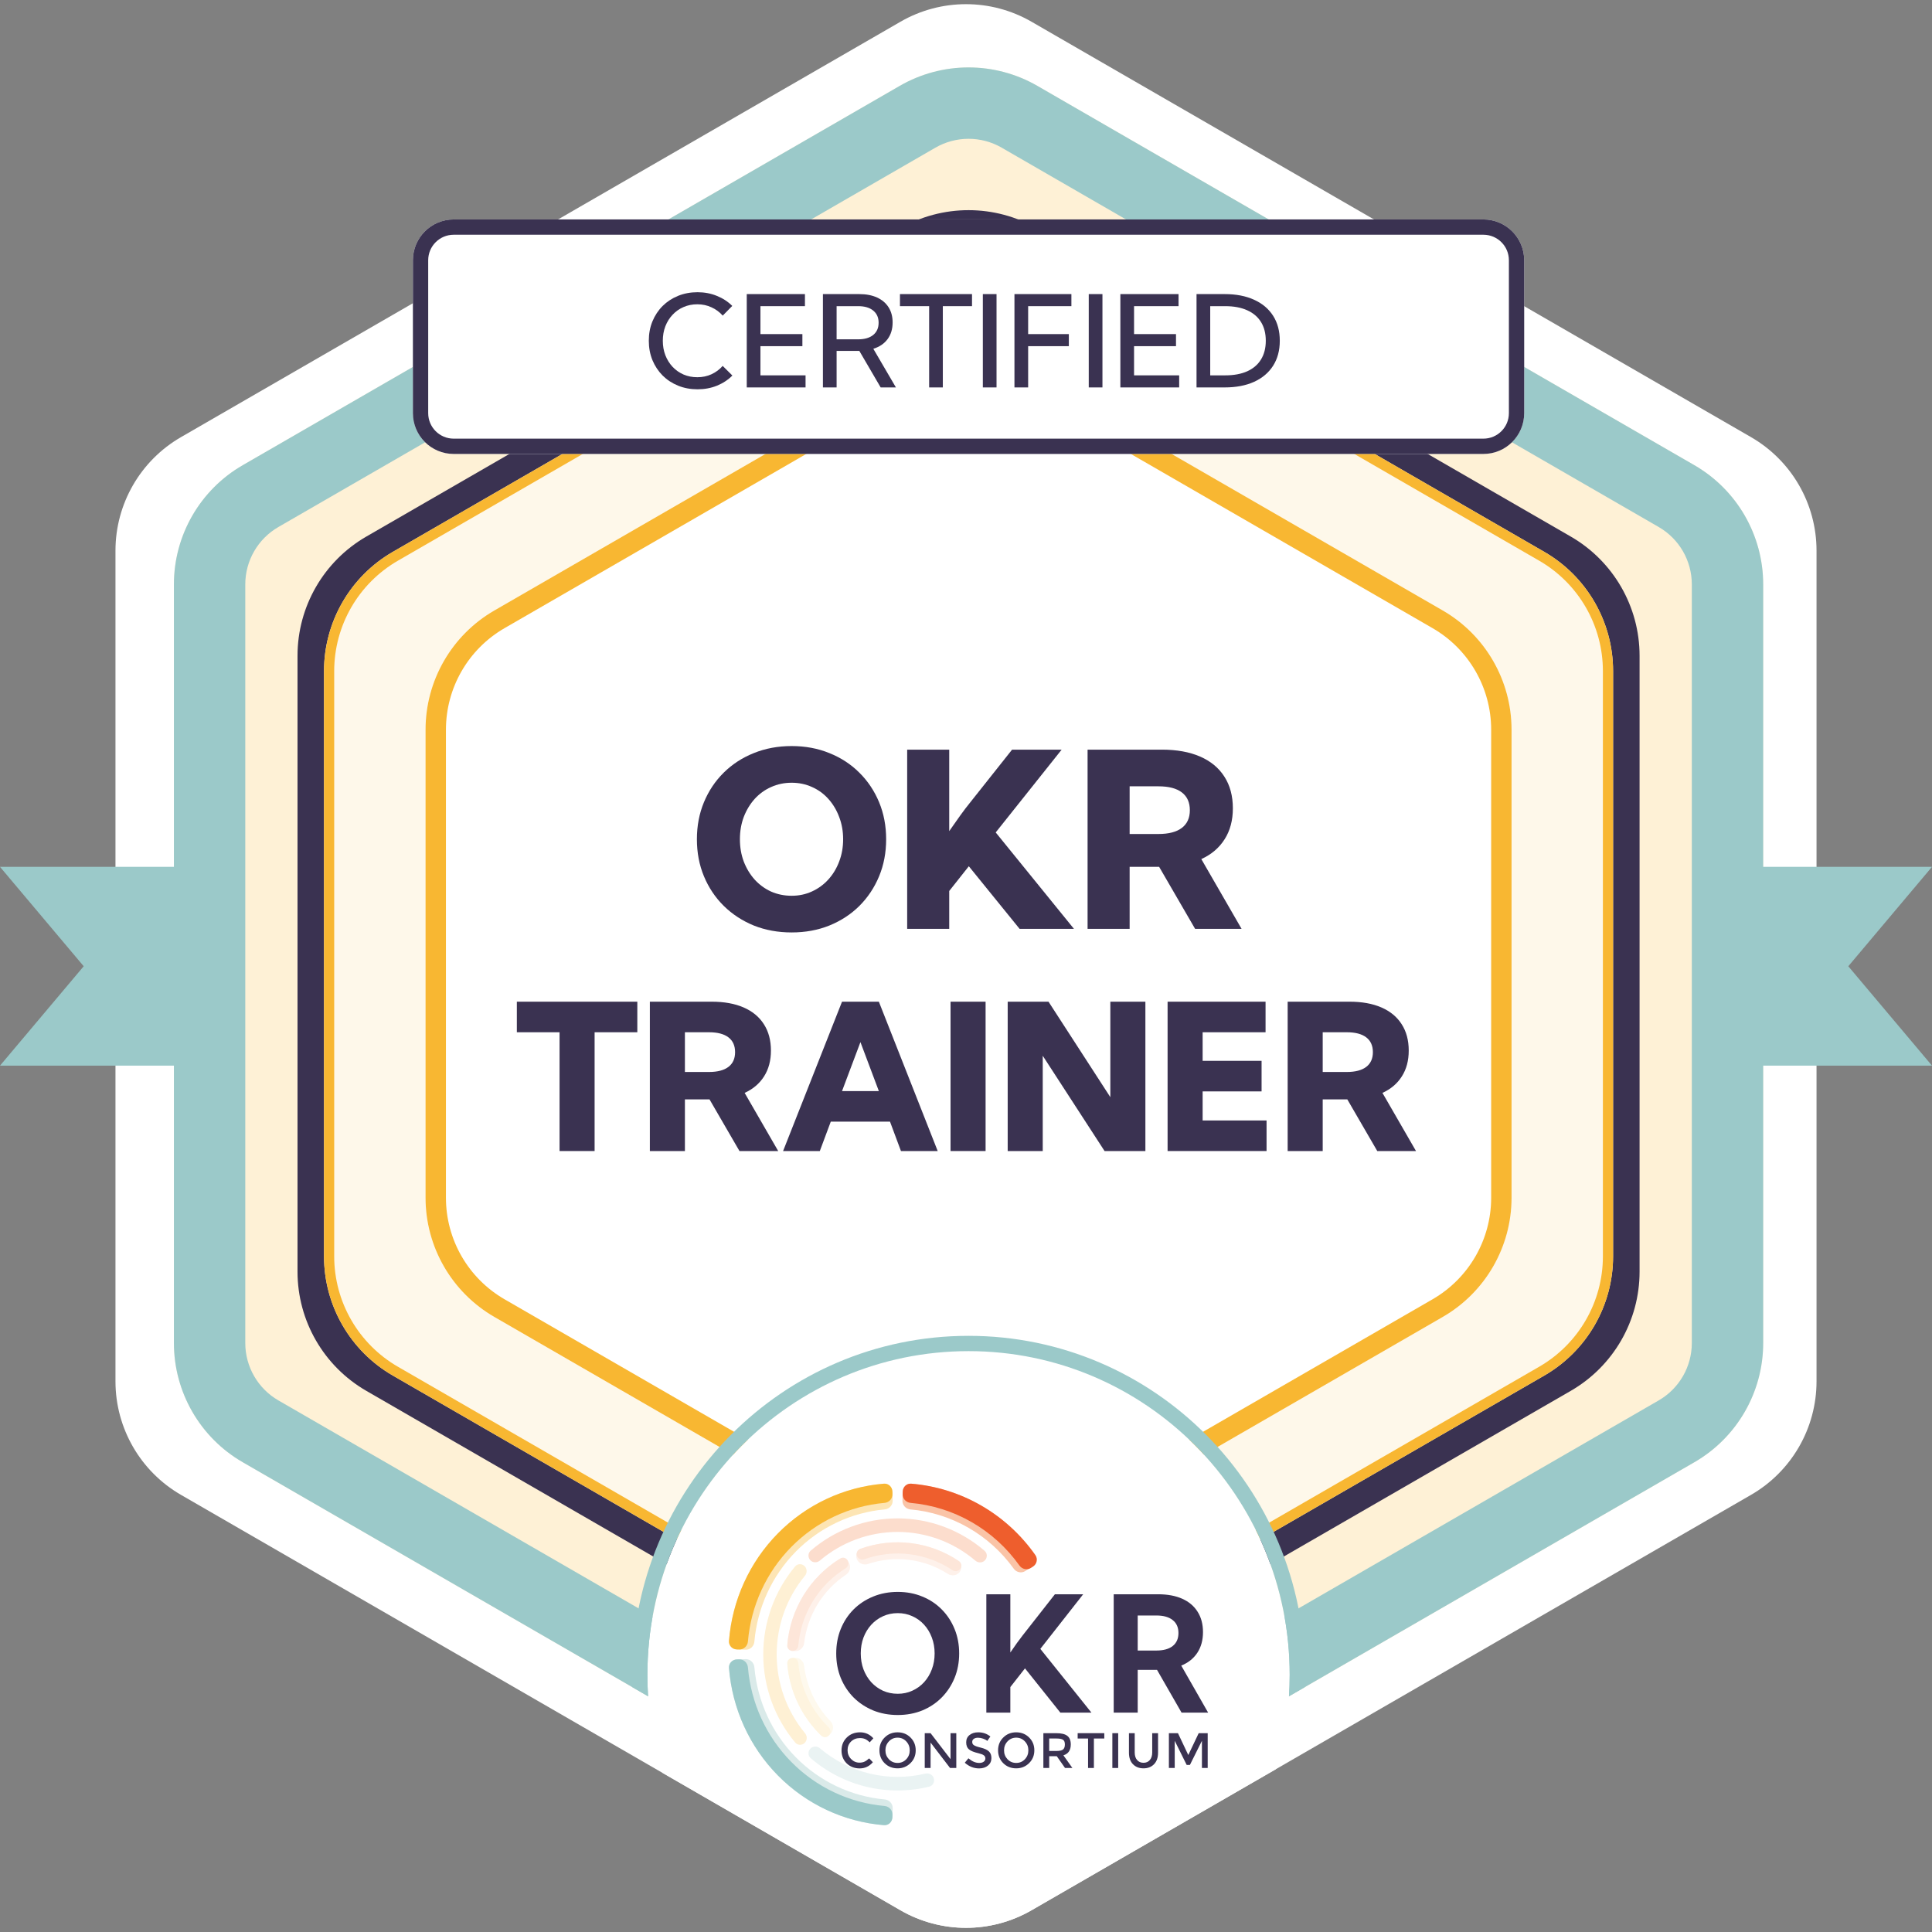 <?xml version="1.0" encoding="UTF-8"?> <svg xmlns="http://www.w3.org/2000/svg" width="600" height="600" viewBox="0 0 600 600" fill="none"><rect x="0" y="0" width="600" height="600" fill="#808080" stroke="none"/><g clip-path="url(#clip0_5220_2)"><path d="M279.648 6.75C292.242 -0.521 307.758 -0.521 320.352 6.75L543.786 135.75C556.38 143.021 564.138 156.458 564.138 171V429C564.138 443.542 556.38 456.979 543.786 464.25L320.352 593.25C307.758 600.521 292.242 600.521 279.648 593.25L56.214 464.25C43.62 456.979 35.862 443.542 35.862 429V171C35.862 156.458 43.62 143.021 56.214 135.75L279.648 6.75Z" fill="white"></path><path d="M279.42 26.668C292.645 19.032 308.939 19.032 322.164 26.668L526.202 144.47C539.427 152.105 547.574 166.216 547.574 181.487V417.09C547.574 432.361 539.427 446.472 526.202 454.107L322.164 571.909C308.939 579.544 292.645 579.544 279.42 571.909L75.382 454.107C62.157 446.472 54.01 432.361 54.01 417.09V181.487C54.01 166.216 62.157 152.105 75.382 144.47L279.42 26.668Z" fill="#FEF1D6"></path><path fill-rule="evenodd" clip-rule="evenodd" d="M279.42 26.668C292.645 19.032 308.939 19.032 322.164 26.668L526.202 144.47C539.427 152.105 547.574 166.216 547.574 181.487V269.207H600L574.007 300.078L600 330.948H547.574V417.09C547.574 432.361 539.427 446.472 526.202 454.107L322.164 571.909C308.939 579.544 292.645 579.544 279.42 571.909L75.382 454.107C62.157 446.472 54.01 432.361 54.01 417.09V330.948H0L25.994 300.078L0 269.207H54.01V181.487C54.01 166.216 62.157 152.105 75.382 144.47L279.42 26.668ZM311.082 45.862L515.121 163.664C521.488 167.34 525.411 174.134 525.411 181.487V417.09C525.411 424.443 521.488 431.237 515.12 434.913L311.082 552.715C304.715 556.391 296.869 556.391 290.502 552.715L86.463 434.913C80.096 431.237 76.173 424.443 76.173 417.09V181.487C76.173 174.134 80.096 167.34 86.463 163.664L290.502 45.862C296.869 42.186 304.715 42.186 311.082 45.862Z" fill="#9BC9C9"></path><path fill-rule="evenodd" clip-rule="evenodd" d="M481.812 177.024L316.162 81.386C306.65 75.895 294.931 75.895 285.418 81.386L119.768 177.025C110.256 182.516 104.396 192.666 104.396 203.65V394.926C104.396 405.909 110.256 416.059 119.768 421.551L285.418 517.189C294.931 522.681 306.65 522.681 316.162 517.189L481.812 421.551C491.324 416.059 497.184 405.909 497.184 394.926V203.65C497.184 192.666 491.324 182.516 481.812 177.024ZM322.162 70.994C308.937 63.359 292.643 63.359 279.418 70.994L113.768 166.632C100.543 174.268 92.397 188.379 92.397 203.65V394.926C92.397 410.197 100.543 424.307 113.768 431.943L279.418 527.581C292.643 535.216 308.937 535.216 322.162 527.581L487.812 431.943C501.037 424.307 509.184 410.197 509.184 394.926V203.65C509.184 188.379 501.037 174.268 487.812 166.632L322.162 70.994Z" fill="#3A3251"></path><path d="M279.421 80.494C292.646 72.859 308.94 72.859 322.165 80.494L479.589 171.383C492.814 179.018 500.961 193.129 500.961 208.4V390.178C500.961 405.449 492.814 419.559 479.589 427.195L322.165 518.084C308.94 525.719 292.646 525.719 279.421 518.084L121.997 427.195C108.772 419.559 100.625 405.449 100.625 390.178V208.4C100.625 193.129 108.772 179.018 121.997 171.383L279.421 80.494Z" fill="#FEF8EA"></path><path fill-rule="evenodd" clip-rule="evenodd" d="M478.005 174.125L320.582 83.236C308.336 76.166 293.249 76.166 281.004 83.236L123.58 174.125C111.335 181.195 103.791 194.26 103.791 208.4V390.178C103.791 404.317 111.335 417.383 123.58 424.453L281.004 515.342C293.249 522.411 308.336 522.411 320.582 515.342L478.005 424.453C490.251 417.383 497.794 404.317 497.794 390.178V208.4C497.794 194.26 490.251 181.195 478.005 174.125ZM322.165 80.494C308.94 72.859 292.646 72.859 279.421 80.494L121.997 171.383C108.772 179.018 100.625 193.129 100.625 208.4V390.178C100.625 405.449 108.772 419.559 121.997 427.195L279.421 518.084C292.646 525.719 308.94 525.719 322.165 518.084L479.589 427.195C492.814 419.559 500.961 405.449 500.961 390.178V208.4C500.961 193.129 492.814 179.018 479.589 171.383L322.165 80.494Z" fill="#F8B732"></path><path d="M279.421 116.906C292.646 109.271 308.94 109.271 322.165 116.906L448.055 189.589C461.28 197.225 469.427 211.336 469.427 226.607V371.972C469.427 387.243 461.28 401.354 448.055 408.99L322.165 481.673C308.94 489.308 292.646 489.308 279.421 481.673L153.53 408.99C140.305 401.354 132.158 387.243 132.158 371.972V226.607C132.158 211.336 140.305 197.225 153.53 189.589L279.421 116.906Z" fill="white"></path><path fill-rule="evenodd" clip-rule="evenodd" d="M444.889 195.073L318.998 122.39C307.733 115.886 293.853 115.886 282.587 122.39L156.696 195.073C145.431 201.578 138.491 213.598 138.491 226.607V371.972C138.491 384.981 145.431 397.001 156.696 403.506L282.587 476.189C293.853 482.693 307.733 482.693 318.998 476.189L444.889 403.506C456.155 397.001 463.095 384.981 463.095 371.972V226.607C463.095 213.598 456.155 201.578 444.889 195.073ZM322.165 116.906C308.94 109.271 292.646 109.271 279.421 116.906L153.53 189.589C140.305 197.225 132.158 211.336 132.158 226.607V371.972C132.158 387.243 140.305 401.354 153.53 408.99L279.421 481.673C292.646 489.308 308.94 489.308 322.165 481.673L448.055 408.99C461.28 401.354 469.427 387.243 469.427 371.972V226.607C469.427 211.336 461.28 197.225 448.055 189.589L322.165 116.906Z" fill="#F8B732"></path><path d="M396.218 549.45L320.352 593.252C307.758 600.523 292.242 600.523 279.648 593.252L205.705 550.561C202.684 540.962 201.055 530.739 201.055 520.133C201.055 464.613 245.708 419.605 300.791 419.605C355.873 419.605 400.526 464.613 400.526 520.133C400.526 530.331 399.02 540.175 396.218 549.45Z" fill="white"></path><path d="M405.207 523.966C405.252 522.694 405.275 521.416 405.275 520.132C405.275 462.025 358.531 414.855 300.79 414.855C243.049 414.855 196.305 462.025 196.305 520.132C196.305 521.415 196.327 522.692 196.373 523.963L201.269 526.791C201.127 524.59 201.054 522.369 201.054 520.132C201.054 464.612 245.707 419.605 300.79 419.605C355.872 419.605 400.526 464.612 400.526 520.132C400.526 522.37 400.453 524.591 400.31 526.793L405.207 523.966Z" fill="#9BC9C9"></path><path d="M245.851 289.578C241.597 289.578 237.676 288.86 234.089 287.426C230.527 285.966 227.423 283.938 224.776 281.341C222.129 278.719 220.076 275.651 218.617 272.139C217.157 268.626 216.428 264.792 216.428 260.637C216.428 256.481 217.157 252.647 218.617 249.134C220.076 245.622 222.117 242.567 224.739 239.97C227.386 237.348 230.502 235.319 234.089 233.884C237.676 232.425 241.597 231.695 245.851 231.695C250.106 231.695 254.014 232.425 257.576 233.884C261.163 235.319 264.267 237.348 266.889 239.97C269.511 242.567 271.552 245.622 273.011 249.134C274.471 252.647 275.2 256.481 275.2 260.637C275.2 264.792 274.471 268.626 273.011 272.139C271.552 275.651 269.511 278.719 266.889 281.341C264.267 283.938 261.163 285.966 257.576 287.426C254.014 288.86 250.106 289.578 245.851 289.578ZM245.851 278.187C248.127 278.187 250.229 277.742 252.159 276.851C254.113 275.961 255.807 274.724 257.242 273.141C258.702 271.533 259.827 269.665 260.619 267.538C261.435 265.411 261.843 263.11 261.843 260.637C261.843 258.163 261.435 255.862 260.619 253.735C259.827 251.608 258.714 249.74 257.279 248.132C255.845 246.525 254.15 245.288 252.196 244.422C250.242 243.532 248.127 243.086 245.851 243.086C243.575 243.086 241.448 243.532 239.469 244.422C237.515 245.288 235.808 246.525 234.349 248.132C232.914 249.74 231.789 251.608 230.972 253.735C230.181 255.862 229.785 258.163 229.785 260.637C229.785 263.11 230.181 265.411 230.972 267.538C231.789 269.665 232.914 271.533 234.349 273.141C235.808 274.748 237.515 275.998 239.469 276.888C241.448 277.754 243.575 278.187 245.851 278.187Z" fill="#3A3251"></path><path d="M294.791 288.465H281.731V232.808H294.791V258.113C296.004 256.357 297.154 254.725 298.242 253.216C299.355 251.682 300.295 250.445 301.062 249.505L314.308 232.808H329.706L309.225 258.522L333.528 288.465H316.646L300.877 269.022L294.791 276.703V288.465Z" fill="#3A3251"></path><path d="M385.585 288.465H371.152L359.983 269.208H350.819V288.465H337.758V232.808H360.8C365.45 232.808 369.42 233.526 372.71 234.96C376 236.395 378.511 238.473 380.242 241.194C381.998 243.915 382.877 247.192 382.877 251.027C382.877 254.762 382.023 257.965 380.316 260.637C378.634 263.308 376.223 265.361 373.081 266.796L385.585 288.465ZM350.819 259.004H359.798C362.964 259.004 365.376 258.373 367.033 257.112C368.69 255.85 369.519 254.02 369.519 251.62C369.519 249.196 368.69 247.353 367.033 246.092C365.376 244.83 362.964 244.199 359.798 244.199H350.819V259.004Z" fill="#3A3251"></path><path d="M184.66 357.465H173.776V320.577H160.512V311.084H197.925V320.577H184.66V357.465Z" fill="#3A3251"></path><path d="M241.677 357.465H229.649L220.342 341.417H212.705V357.465H201.821V311.084H221.022C224.898 311.084 228.206 311.682 230.948 312.878C233.689 314.073 235.782 315.805 237.224 318.072C238.688 320.34 239.42 323.071 239.42 326.266C239.42 329.379 238.709 332.048 237.286 334.275C235.885 336.501 233.875 338.212 231.257 339.407L241.677 357.465ZM212.705 332.914H220.187C222.826 332.914 224.836 332.388 226.217 331.337C227.598 330.286 228.289 328.76 228.289 326.761C228.289 324.741 227.598 323.205 226.217 322.154C224.836 321.103 222.826 320.577 220.187 320.577H212.705V332.914Z" fill="#3A3251"></path><path d="M254.602 357.465H243.192L261.497 311.084H272.937L291.211 357.465H279.801L276.4 348.343H258.003L254.602 357.465ZM261.497 338.851H272.937L267.217 323.638L261.497 338.851Z" fill="#3A3251"></path><path d="M306.083 311.084V357.465H295.2V311.084H306.083Z" fill="#3A3251"></path><path d="M355.71 357.465H343.033L323.832 327.874V357.465H312.948V311.084H325.625L344.826 340.737V311.084H355.71V357.465Z" fill="#3A3251"></path><path d="M362.605 357.465V311.084H393.031V320.577H373.489V329.451H391.794V338.943H373.489V347.972H393.34V357.465H362.605Z" fill="#3A3251"></path><path d="M439.751 357.465H427.723L418.416 341.417H410.779V357.465H399.895V311.084H419.096C422.972 311.084 426.28 311.682 429.022 312.878C431.763 314.073 433.856 315.805 435.298 318.072C436.762 320.34 437.494 323.071 437.494 326.266C437.494 329.379 436.783 332.048 435.36 334.275C433.959 336.501 431.949 338.212 429.331 339.407L439.751 357.465ZM410.779 332.914H418.262C420.9 332.914 422.91 332.388 424.291 331.337C425.672 330.286 426.363 328.76 426.363 326.761C426.363 324.741 425.672 323.205 424.291 322.154C422.91 321.103 420.9 320.577 418.262 320.577H410.779V332.914Z" fill="#3A3251"></path><path d="M277.143 564.385C277.097 565.813 275.917 566.939 274.512 566.824C262.103 565.807 250.421 560.352 241.584 551.389C232.748 542.426 227.379 530.585 226.392 518.013C226.281 516.59 227.395 515.396 228.804 515.352L231.575 515.266C232.984 515.222 234.154 516.345 234.278 517.768C235.195 528.309 239.738 538.223 247.159 545.75C254.579 553.277 264.36 557.894 274.766 558.837C276.17 558.964 277.277 560.151 277.232 561.578L277.143 564.385Z" fill="#DAEAE9"></path><path d="M277.143 463.21C277.097 461.783 275.917 460.657 274.512 460.772C262.103 461.788 250.421 467.243 241.584 476.207C232.748 485.17 227.379 497.011 226.392 509.582C226.281 511.006 227.395 512.2 228.804 512.243L231.575 512.33C232.984 512.374 234.154 511.251 234.278 509.828C235.195 499.286 239.738 489.372 247.159 481.845C254.579 474.318 264.36 469.702 274.766 468.759C276.17 468.631 277.277 467.445 277.232 466.017L277.143 463.21Z" fill="#FDE5B4"></path><path d="M280.352 463.21C280.397 461.783 281.577 460.657 282.982 460.772C290.583 461.395 297.969 463.688 304.623 467.504C311.276 471.319 317.018 476.555 321.456 482.837C322.277 483.998 321.93 485.602 320.745 486.376L318.415 487.898C317.23 488.671 315.656 488.321 314.826 487.166C311.085 481.967 306.286 477.627 300.742 474.448C295.197 471.268 289.054 469.332 282.728 468.759C281.324 468.631 280.217 467.445 280.263 466.017L280.352 463.21Z" fill="#FAC4A7"></path><path d="M266.126 484.238C265.566 482.927 266.149 481.371 267.481 480.903C272.426 479.165 277.71 478.591 282.928 479.239C288.146 479.886 293.136 481.736 297.521 484.632C298.702 485.412 298.897 487.064 298.042 488.199C297.186 489.334 295.574 489.562 294.383 488.797C290.734 486.456 286.609 484.957 282.301 484.422C277.993 483.888 273.632 484.333 269.533 485.713C268.195 486.163 266.685 485.548 266.126 484.238Z" fill="#FEF1EA"></path><path d="M246.968 514.832C245.559 514.878 244.419 516.075 244.568 517.495C244.984 521.44 246.064 525.291 247.766 528.879C249.468 532.466 251.761 535.726 254.543 538.52C255.544 539.525 257.179 539.371 258.095 538.285C259.01 537.199 258.891 535.555 257.903 534.536C255.66 532.224 253.804 529.549 252.413 526.616C251.022 523.684 250.12 520.544 249.738 517.326C249.57 515.908 248.377 514.786 246.968 514.832Z" fill="#FEF9ED"></path><path d="M251.641 543.078C250.853 543.929 250.892 545.27 251.771 546.025C256.778 550.325 262.725 553.375 269.132 554.912C275.539 556.45 282.204 556.427 288.583 554.859C289.703 554.584 290.332 553.403 290.005 552.284C289.677 551.165 288.518 550.533 287.397 550.802C281.717 552.164 275.792 552.168 270.093 550.801C264.395 549.433 259.101 546.737 254.628 542.938C253.745 542.189 252.429 542.227 251.641 543.078Z" fill="#EAF3F3"></path><path d="M251.637 484.514C250.851 483.665 250.89 482.328 251.766 481.576C259.293 475.109 268.862 471.539 278.777 471.546C288.691 471.553 298.255 475.136 305.773 481.614C306.648 482.367 306.685 483.705 305.899 484.552C305.112 485.4 303.799 485.435 302.921 484.687C296.177 478.94 287.631 475.765 278.774 475.758C269.917 475.752 261.367 478.916 254.615 484.652C253.735 485.4 252.422 485.362 251.637 484.514Z" fill="#FCDDCD"></path><path d="M249.842 486.341C249.002 485.543 247.677 485.583 246.932 486.472C240.551 494.096 237.028 503.787 237.035 513.827C237.042 523.868 240.578 533.554 246.97 541.168C247.716 542.057 249.041 542.095 249.88 541.296C250.719 540.497 250.754 539.163 250.013 538.27C244.345 531.442 241.213 522.79 241.206 513.825C241.2 504.859 244.321 496.203 249.979 489.367C250.719 488.473 250.682 487.139 249.842 486.341Z" fill="#FEF0D4"></path><path d="M266.173 483.266C265.809 482.381 266.221 481.36 267.111 481.036C272.162 479.195 277.577 478.575 282.921 479.238C288.265 479.9 293.372 481.823 297.836 484.843C298.623 485.375 298.78 486.466 298.216 487.236C297.652 488.005 296.581 488.162 295.791 487.634C291.806 484.97 287.259 483.272 282.505 482.683C277.75 482.094 272.933 482.632 268.432 484.244C267.54 484.563 266.538 484.15 266.173 483.266Z" fill="#FDE6D9"></path><path d="M246.968 512.764C245.559 512.718 244.419 511.521 244.568 510.101C245.115 504.916 246.806 499.909 249.53 495.457C252.253 491.006 255.926 487.244 260.268 484.44C261.456 483.672 263.022 484.174 263.69 485.432C264.357 486.69 263.897 488.271 262.718 489.054C259.168 491.414 256.16 494.535 253.912 498.209C251.665 501.882 250.244 506 249.738 510.27C249.57 511.688 248.378 512.81 246.968 512.764Z" fill="#FEF1EA"></path><path d="M246.104 512.736C245.158 512.705 244.412 511.903 244.489 510.948C244.934 505.46 246.659 500.149 249.531 495.456C252.403 490.762 256.331 486.835 260.984 483.989C261.795 483.494 262.836 483.814 263.284 484.659C263.732 485.503 263.417 486.551 262.609 487.051C258.484 489.605 254.999 493.108 252.443 497.284C249.888 501.461 248.342 506.18 247.919 511.059C247.837 512.014 247.05 512.767 246.104 512.736Z" fill="#FDE6D9"></path><path d="M246.11 514.86C245.161 514.891 244.412 515.696 244.49 516.654C244.833 520.881 245.937 525.014 247.751 528.848C249.565 532.681 252.055 536.141 255.093 539.06C255.781 539.722 256.87 539.634 257.488 538.905C258.106 538.175 258.019 537.079 257.334 536.414C254.656 533.812 252.458 530.74 250.851 527.343C249.243 523.945 248.255 520.286 247.93 516.542C247.847 515.584 247.058 514.829 246.11 514.86Z" fill="#FEF4DF"></path><path d="M277.143 564.385C277.097 565.813 275.917 566.939 274.512 566.824C262.103 565.807 250.421 560.352 241.584 551.389C232.748 542.426 227.379 530.585 226.392 518.013C226.281 516.59 227.395 515.396 228.804 515.352L229.58 515.328C230.989 515.284 232.159 516.407 232.279 517.83C233.214 528.886 237.967 539.289 245.746 547.18C253.525 555.07 263.788 559.899 274.702 560.862C276.106 560.985 277.213 562.172 277.168 563.6L277.143 564.385Z" fill="#9BC9C9"></path><path d="M277.143 463.21C277.097 461.783 275.917 460.657 274.512 460.772C262.103 461.788 250.421 467.243 241.584 476.207C232.748 485.17 227.379 497.011 226.392 509.582C226.281 511.006 227.395 512.2 228.804 512.243L229.58 512.268C230.989 512.311 232.159 511.189 232.279 509.766C233.214 498.71 237.967 488.307 245.746 480.416C253.525 472.526 263.788 467.697 274.702 466.734C276.106 466.61 277.213 465.424 277.168 463.996L277.143 463.21Z" fill="#F8B732"></path><path d="M280.352 463.21C280.397 461.783 281.577 460.657 282.982 460.772C290.609 461.397 298.02 463.703 304.691 467.542C311.361 471.381 317.112 476.648 321.546 482.965C322.363 484.128 322.012 485.732 320.825 486.502L320.171 486.926C318.984 487.696 317.411 487.341 316.587 486.182C312.672 480.678 307.626 476.084 301.785 472.722C295.945 469.361 289.465 467.323 282.793 466.734C281.388 466.61 280.281 465.424 280.327 463.996L280.352 463.21Z" fill="#EE5E2D"></path><path d="M278.812 532.611C276.053 532.611 273.505 532.137 271.166 531.19C268.843 530.226 266.819 528.886 265.093 527.17C263.383 525.438 262.052 523.412 261.101 521.092C260.165 518.772 259.697 516.239 259.697 513.494C259.697 510.749 260.165 508.217 261.101 505.897C262.052 503.56 263.383 501.534 265.093 499.819C266.819 498.103 268.843 496.771 271.166 495.824C273.505 494.86 276.053 494.378 278.812 494.378C281.57 494.378 284.111 494.86 286.433 495.824C288.756 496.771 290.764 498.103 292.458 499.819C294.168 501.534 295.499 503.56 296.45 505.897C297.402 508.217 297.878 510.749 297.878 513.494C297.878 516.239 297.402 518.772 296.45 521.092C295.499 523.412 294.168 525.438 292.458 527.17C290.764 528.886 288.756 530.226 286.433 531.19C284.111 532.137 281.57 532.611 278.812 532.611ZM278.812 526.018C280.441 526.018 281.949 525.7 283.336 525.062C284.74 524.425 285.957 523.543 286.99 522.416C288.022 521.272 288.821 519.948 289.385 518.445C289.966 516.926 290.256 515.275 290.256 513.494C290.256 511.713 289.966 510.063 289.385 508.544C288.821 507.024 288.022 505.701 286.99 504.573C285.957 503.43 284.74 502.547 283.336 501.926C281.949 501.289 280.441 500.971 278.812 500.971C277.166 500.971 275.642 501.289 274.239 501.926C272.852 502.547 271.634 503.43 270.585 504.573C269.553 505.701 268.746 507.024 268.166 508.544C267.601 510.063 267.319 511.713 267.319 513.494C267.319 515.275 267.601 516.926 268.166 518.445C268.746 519.965 269.553 521.296 270.585 522.44C271.634 523.567 272.852 524.45 274.239 525.087C275.642 525.708 277.166 526.018 278.812 526.018Z" fill="#3A3251"></path><path d="M313.769 531.876H306.317V495.113H313.769V513.2C314.495 512.122 315.189 511.125 315.85 510.21C316.512 509.295 317.076 508.544 317.544 507.955L327.609 495.113H336.392L323.085 512.073L338.957 531.876H329.303L318.318 518.127L313.769 523.935V531.876Z" fill="#3A3251"></path><path d="M375.197 531.876H366.946L359.325 518.592H353.324V531.876H345.872V495.113H359.663C362.583 495.113 365.083 495.579 367.164 496.51C369.245 497.441 370.834 498.789 371.931 500.554C373.044 502.302 373.6 504.402 373.6 506.853C373.6 509.369 373.011 511.517 371.834 513.298C370.672 515.063 369.011 516.386 366.85 517.269L375.197 531.876ZM353.324 512.588H359.107C361.317 512.588 363.01 512.122 364.188 511.191C365.382 510.243 365.978 508.895 365.978 507.147C365.978 505.398 365.382 504.059 364.188 503.127C363.01 502.18 361.317 501.706 359.107 501.706H353.324V512.588Z" fill="#3A3251"></path><path d="M269.92 546.079L271.077 547.272C269.971 548.555 268.603 549.196 266.974 549.196C265.358 549.196 264.012 548.673 262.935 547.626C261.873 546.565 261.342 545.231 261.342 543.624C261.342 542.003 261.888 540.662 262.979 539.6C264.07 538.524 265.446 537.986 267.104 537.986C268.734 537.986 270.109 538.605 271.23 539.844L270.095 541.104C269.585 540.603 269.105 540.256 268.654 540.065C268.203 539.873 267.672 539.777 267.061 539.777C265.969 539.777 265.053 540.131 264.311 540.839C263.583 541.546 263.219 542.445 263.219 543.536C263.219 544.612 263.583 545.526 264.311 546.278C265.038 547.029 265.904 547.405 266.908 547.405C267.519 547.405 268.043 547.302 268.48 547.096C268.931 546.889 269.411 546.55 269.92 546.079Z" fill="#3A3251"></path><path d="M278.751 539.645C277.688 539.645 276.793 540.028 276.066 540.794C275.338 541.561 274.975 542.489 274.975 543.58C274.975 544.671 275.338 545.599 276.066 546.366C276.793 547.118 277.688 547.494 278.751 547.494C279.813 547.494 280.708 547.118 281.435 546.366C282.163 545.599 282.527 544.671 282.527 543.58C282.527 542.489 282.163 541.561 281.435 540.794C280.708 540.028 279.813 539.645 278.751 539.645ZM278.751 549.174C277.15 549.174 275.811 548.643 274.734 547.582C273.658 546.506 273.119 545.172 273.119 543.58C273.119 541.988 273.658 540.662 274.734 539.6C275.811 538.524 277.15 537.986 278.751 537.986C280.351 537.986 281.69 538.524 282.767 539.6C283.844 540.662 284.382 541.988 284.382 543.58C284.382 545.172 283.836 546.499 282.745 547.56C281.654 548.636 280.322 549.174 278.751 549.174Z" fill="#3A3251"></path><path d="M295.197 538.252H296.987V549.063H295.045L288.999 541.17V549.063H287.187V538.252H288.999L295.197 546.322V538.252Z" fill="#3A3251"></path><path d="M301.935 540.971C301.935 541.428 302.102 541.76 302.437 541.966C302.771 542.217 303.484 542.475 304.576 542.74C305.725 543.02 306.562 543.403 307.086 543.89C307.624 544.376 307.894 545.076 307.894 545.99C307.894 546.948 307.537 547.722 306.824 548.312C306.125 548.901 305.209 549.196 304.074 549.196C302.429 549.196 300.945 548.606 299.621 547.427L300.756 546.056C301.862 547.014 302.982 547.494 304.117 547.494C304.685 547.494 305.143 547.368 305.493 547.118C305.842 546.852 306.016 546.513 306.016 546.101C306.016 545.688 305.856 545.364 305.536 545.128C305.231 544.892 304.678 544.678 303.877 544.487C302.495 544.162 301.535 543.779 300.996 543.337C300.37 542.851 300.058 542.106 300.058 541.104C300.058 540.131 300.407 539.372 301.105 538.827C301.804 538.266 302.699 537.986 303.79 537.986C305.26 537.986 306.518 538.421 307.566 539.291L306.606 540.662C306.286 540.367 305.856 540.131 305.318 539.954C304.779 539.763 304.248 539.667 303.725 539.667C303.186 539.667 302.75 539.785 302.415 540.02C302.095 540.242 301.935 540.558 301.935 540.971Z" fill="#3A3251"></path><path d="M315.591 539.645C314.529 539.645 313.634 540.028 312.907 540.794C312.179 541.561 311.815 542.489 311.815 543.58C311.815 544.671 312.179 545.599 312.907 546.366C313.634 547.118 314.529 547.494 315.591 547.494C316.654 547.494 317.549 547.118 318.276 546.366C319.004 545.599 319.368 544.671 319.368 543.58C319.368 542.489 319.004 541.561 318.276 540.794C317.549 540.028 316.654 539.645 315.591 539.645ZM315.591 549.174C313.991 549.174 312.652 548.643 311.575 547.582C310.498 546.506 309.96 545.172 309.96 543.58C309.96 541.988 310.498 540.662 311.575 539.6C312.652 538.524 313.991 537.986 315.591 537.986C317.192 537.986 318.531 538.524 319.608 539.6C320.684 540.662 321.223 541.988 321.223 543.58C321.223 545.172 320.677 546.499 319.586 547.56C318.494 548.636 317.163 549.174 315.591 549.174Z" fill="#3A3251"></path><path d="M330.248 545.128L333.042 549.063H330.75L328.197 545.415H325.839V549.063H324.028V538.252H328C329.615 538.252 330.772 538.532 331.471 539.092C332.184 539.637 332.54 540.529 332.54 541.767C332.54 543.551 331.776 544.671 330.248 545.128ZM328.066 543.779C329.07 543.779 329.761 543.624 330.139 543.315C330.518 543.005 330.707 542.482 330.707 541.745C330.707 541.038 330.518 540.558 330.139 540.308C329.761 540.043 329.084 539.91 328.109 539.91H325.839V543.779H328.066Z" fill="#3A3251"></path><path d="M339.719 539.91V549.063H337.907V539.91H334.677V538.252H342.949V539.91H339.719Z" fill="#3A3251"></path><path d="M345.452 538.252H347.264V549.063H345.452V538.252Z" fill="#3A3251"></path><path d="M355.124 547.449C355.954 547.449 356.609 547.162 357.089 546.587C357.584 546.012 357.831 545.231 357.831 544.243V538.252H359.643V544.31C359.643 545.843 359.228 547.037 358.398 547.892C357.569 548.746 356.478 549.174 355.124 549.174C353.771 549.174 352.68 548.746 351.85 547.892C351.021 547.037 350.606 545.843 350.606 544.31V538.252H352.396V544.243C352.396 545.246 352.643 546.027 353.138 546.587C353.618 547.162 354.28 547.449 355.124 547.449Z" fill="#3A3251"></path><path d="M364.822 549.063H363.011V538.252H365.826L369.035 545.039L372.265 538.252H375.059V549.063H373.269V540.617L369.537 548.113H368.533L364.822 540.617V549.063Z" fill="#3A3251"></path><path d="M128.232 80.817C128.232 73.823 133.903 68.152 140.897 68.152H460.685C467.68 68.152 473.35 73.823 473.35 80.817V128.31C473.35 135.305 467.68 140.975 460.685 140.975H140.897C133.903 140.975 128.232 135.305 128.232 128.31V80.817Z" fill="white"></path><path fill-rule="evenodd" clip-rule="evenodd" d="M460.685 72.902H140.897C136.526 72.902 132.982 76.446 132.982 80.817V128.31C132.982 132.682 136.526 136.226 140.897 136.226H460.685C465.057 136.226 468.601 132.682 468.601 128.31V80.817C468.601 76.446 465.057 72.902 460.685 72.902ZM140.897 68.152C133.903 68.152 128.232 73.823 128.232 80.817V128.31C128.232 135.305 133.903 140.975 140.897 140.975H460.685C467.68 140.975 473.35 135.305 473.35 128.31V80.817C473.35 73.823 467.68 68.152 460.685 68.152H140.897Z" fill="#3A3251"></path><path d="M227.448 116.628C226.108 117.968 224.51 119.018 222.655 119.778C220.813 120.525 218.803 120.899 216.626 120.899C214.448 120.899 212.439 120.525 210.596 119.778C208.754 119.031 207.15 117.981 205.784 116.628C204.432 115.263 203.375 113.665 202.615 111.836C201.868 109.993 201.494 107.99 201.494 105.825C201.494 103.648 201.868 101.645 202.615 99.815C203.375 97.973 204.432 96.376 205.784 95.023C207.15 93.67 208.754 92.62 210.596 91.873C212.439 91.126 214.448 90.752 216.626 90.752C218.79 90.752 220.793 91.132 222.636 91.892C224.491 92.639 226.082 93.677 227.409 95.004L224.452 98.018C223.486 96.923 222.327 96.066 220.974 95.448C219.634 94.817 218.165 94.501 216.568 94.501C215.022 94.501 213.598 94.784 212.297 95.351C210.996 95.905 209.862 96.698 208.896 97.728C207.929 98.746 207.176 99.944 206.635 101.323C206.106 102.701 205.842 104.202 205.842 105.825C205.842 107.449 206.106 108.95 206.635 110.328C207.176 111.707 207.929 112.911 208.896 113.942C209.862 114.96 210.996 115.752 212.297 116.319C213.598 116.873 215.022 117.15 216.568 117.15C218.165 117.15 219.634 116.841 220.974 116.222C222.327 115.591 223.48 114.728 224.433 113.633L227.448 116.628Z" fill="#3A3251"></path><path d="M231.912 120.319V91.332H249.981V95.081H236.163V103.758H249.188V107.507H236.163V116.57H250.174V120.319H231.912Z" fill="#3A3251"></path><path d="M278.234 120.319H273.499L266.871 108.975H259.817V120.319H255.566V91.332H266.813C268.977 91.332 270.832 91.686 272.378 92.395C273.924 93.103 275.116 94.115 275.954 95.429C276.791 96.743 277.21 98.314 277.21 100.144C277.21 102.192 276.688 103.919 275.644 105.323C274.601 106.727 273.126 107.726 271.219 108.318L278.234 120.319ZM259.817 105.381H266.523C268.507 105.381 270.059 104.93 271.18 104.028C272.301 103.114 272.862 101.845 272.862 100.221C272.862 98.611 272.301 97.355 271.18 96.453C270.072 95.538 268.52 95.081 266.523 95.081H259.817V105.381Z" fill="#3A3251"></path><path d="M292.805 120.319H288.554V95.081H279.49V91.332H301.868V95.081H292.805V120.319Z" fill="#3A3251"></path><path d="M309.483 91.332V120.319H305.231V91.332H309.483Z" fill="#3A3251"></path><path d="M315.048 120.319V91.332H332.731V95.081H319.3V103.758H331.938V107.507H319.3V120.319H315.048Z" fill="#3A3251"></path><path d="M342.374 91.332V120.319H338.122V91.332H342.374Z" fill="#3A3251"></path><path d="M347.939 120.319V91.332H366.008V95.081H352.191V103.758H365.216V107.507H352.191V116.57H366.202V120.319H347.939Z" fill="#3A3251"></path><path d="M371.593 120.319V91.332H380.328C383.858 91.332 386.905 91.918 389.469 93.09C392.033 94.25 394.004 95.912 395.382 98.076C396.761 100.241 397.45 102.824 397.45 105.825C397.45 108.814 396.761 111.398 395.382 113.575C394.004 115.739 392.033 117.408 389.469 118.58C386.905 119.74 383.858 120.319 380.328 120.319H371.593ZM375.845 116.57H380.502C383.169 116.57 385.443 116.152 387.324 115.314C389.205 114.464 390.635 113.24 391.614 111.642C392.606 110.032 393.102 108.093 393.102 105.825C393.102 103.545 392.606 101.606 391.614 100.009C390.635 98.411 389.205 97.194 387.324 96.356C385.443 95.506 383.169 95.081 380.502 95.081H375.845V116.57Z" fill="#3A3251"></path></g><defs><clipPath id="clip0_5220_2"><rect width="600" height="600" fill="white"></rect></clipPath></defs></svg> 
